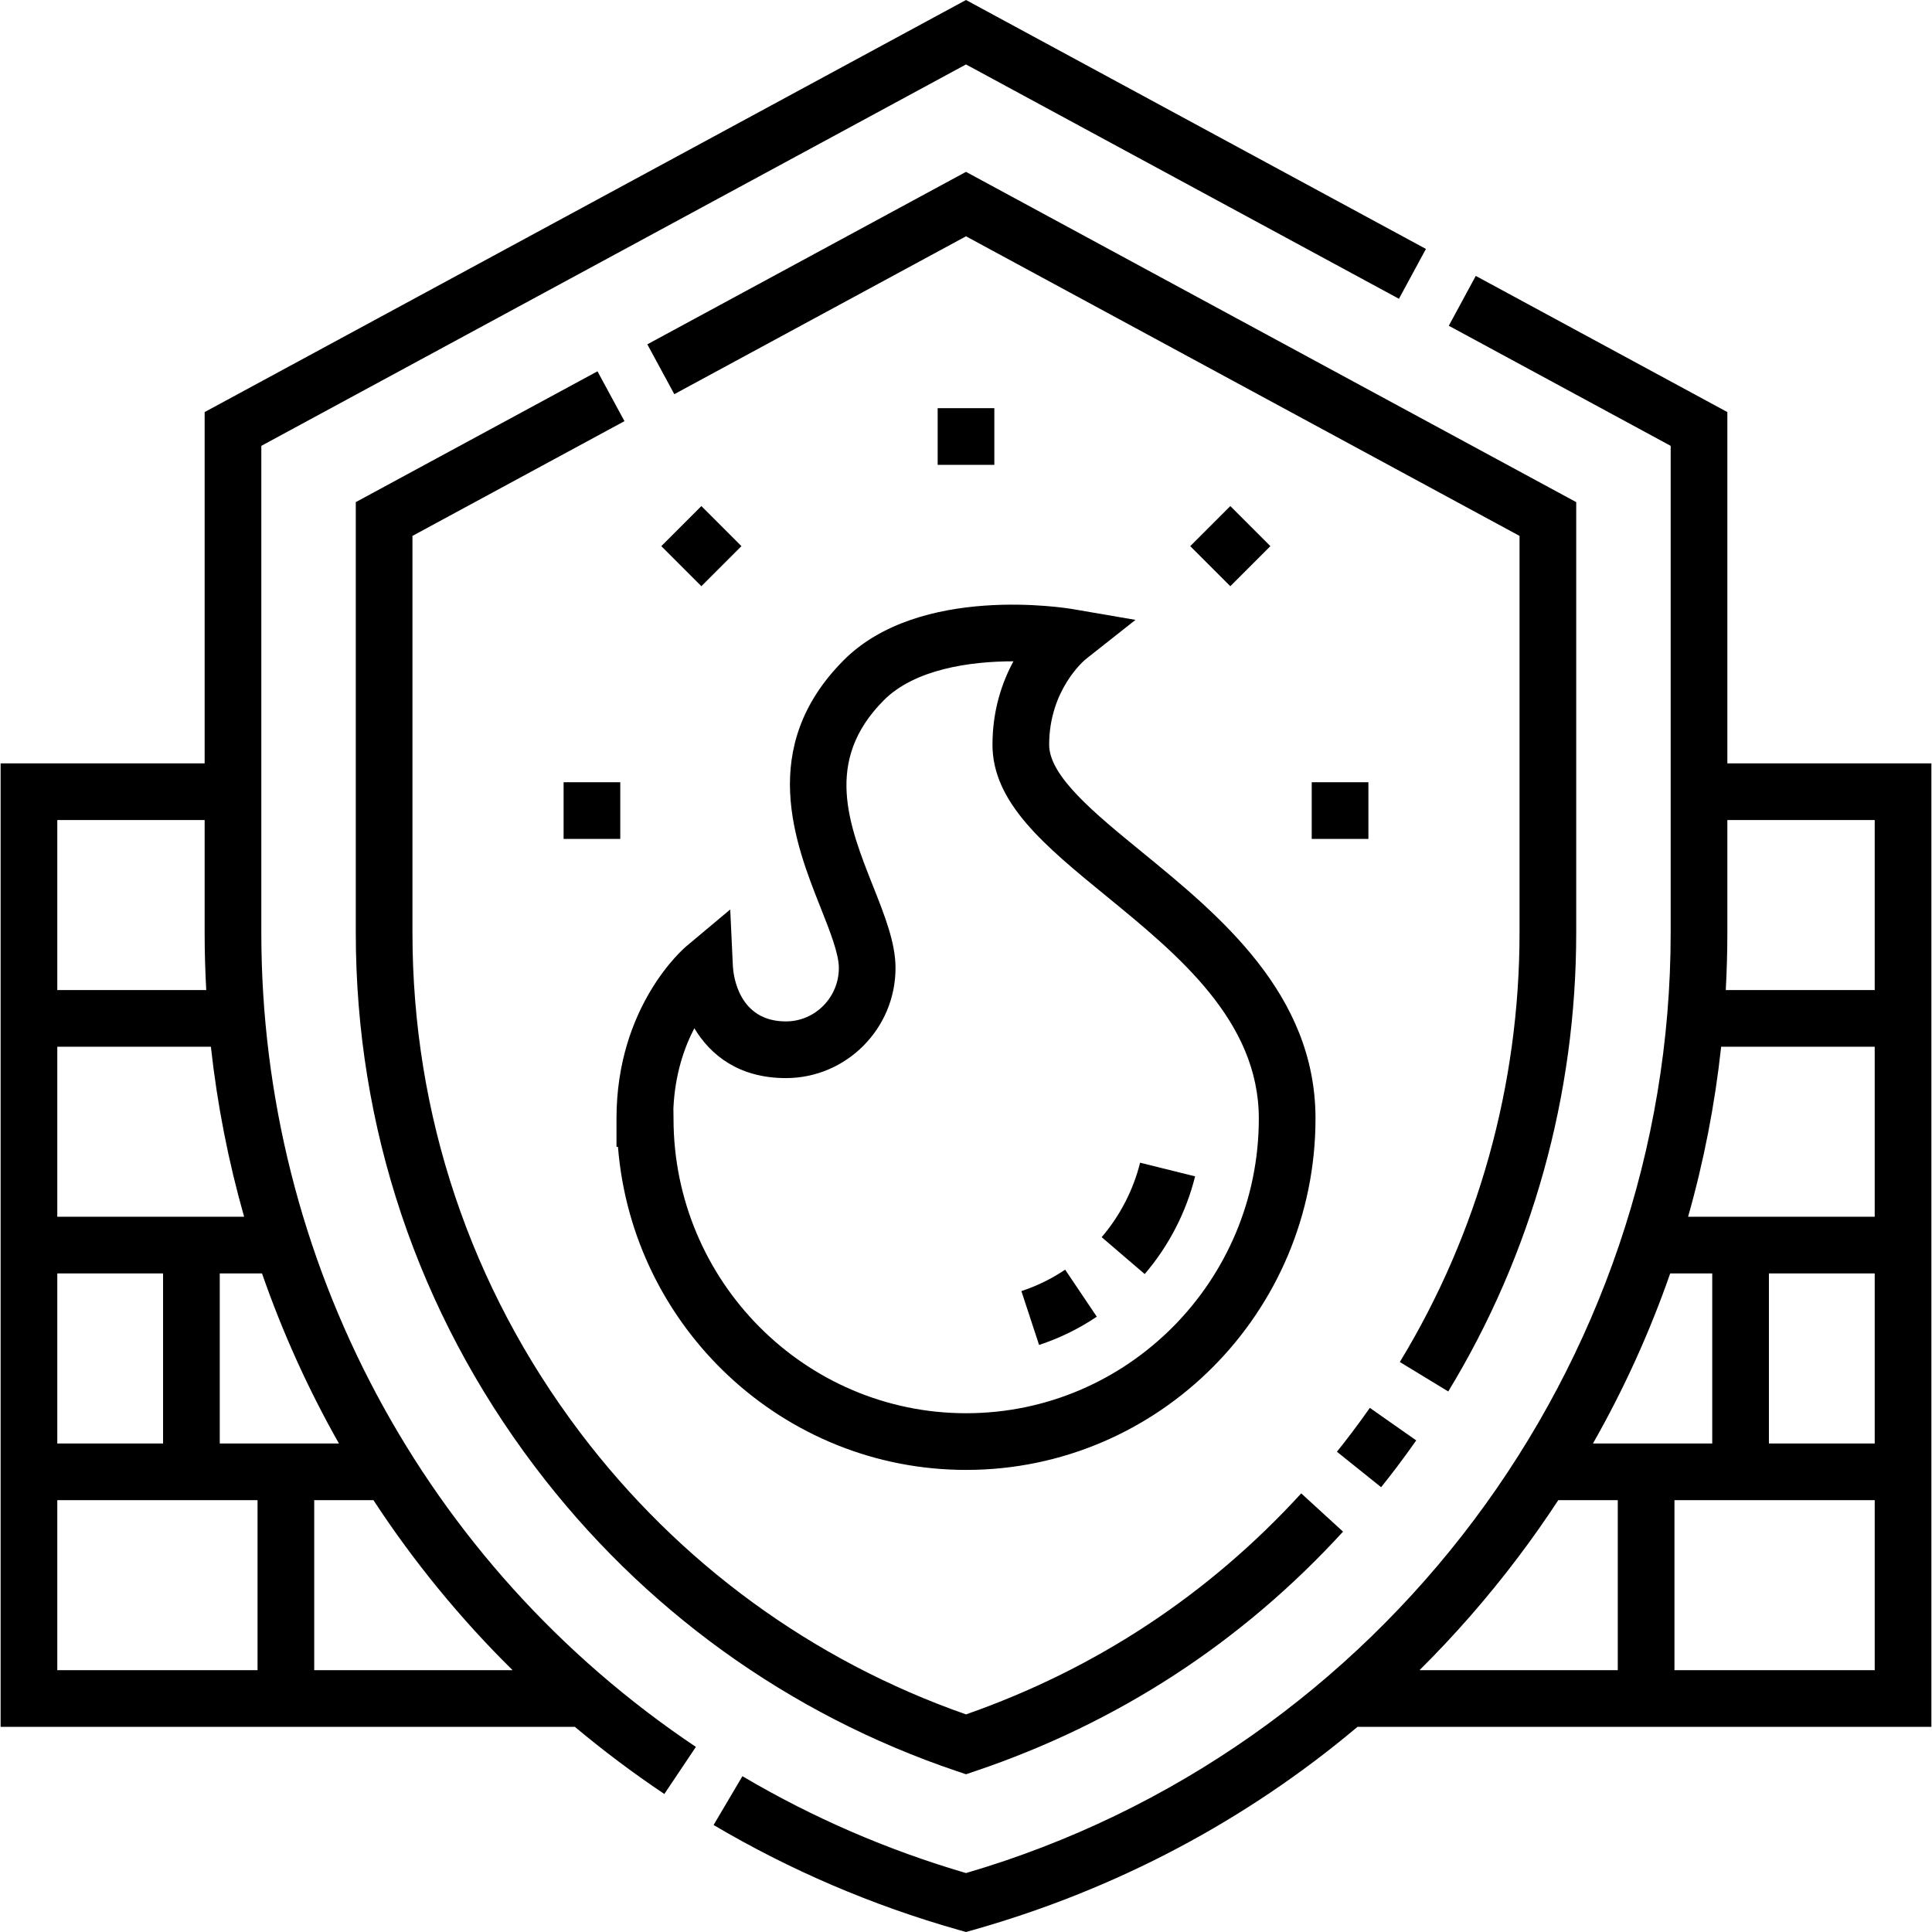 <svg xmlns="http://www.w3.org/2000/svg" id="Capa_1" height="512" viewBox="0 0 511.324 511.324" width="512"><path d="m457.162 202.028v-92.968l-66.583-36.038-7.141 13.191 58.724 31.784v128.886c0 114.677-76.584 216.693-186.5 248.841-20.746-6.065-40.644-14.684-59.172-25.634l-7.631 12.914c20.245 11.965 42.033 21.298 64.757 27.741l2.046.58 2.046-.58c37.818-10.722 72.171-28.971 101.567-53.716h151.887v-255h-54zm-15.13 135h11.13v45h-31.569c8.205-14.423 15.033-29.468 20.439-45zm-13.87 105h-52.477c9.288-9.213 17.977-19.145 26.004-29.764 3.765-4.98 7.334-10.065 10.729-15.236h15.745v45zm68 0h-53v-45h53zm0-60h-28v-45h28zm0-60h-49.392c4.162-14.656 7.091-29.692 8.753-45h40.638v45zm0-60h-39.419c.271-5.026.419-10.074.419-15.146v-29.854h39z"></path><path d="m69.162 246.883v-128.886l186.5-100.941 114.584 62.018 7.141-13.191-121.725-65.883-201.5 109.06v92.969h-54v255h151.983c7.52 6.301 15.419 12.237 23.68 17.769l8.348-12.463c-72.017-48.231-115.011-128.773-115.011-215.452zm.184 90.145c5.421 15.607 12.237 30.666 20.352 45h-31.536v-45zm-54.184-120h39v29.854c0 5.07.147 10.12.423 15.146h-39.423zm0 60h40.651c1.683 15.323 4.638 30.369 8.795 45h-49.446zm0 60h28v45h-28zm53 105h-53v-45h53zm15 0v-45h15.671c10.584 16.179 22.911 31.273 36.824 45z"></path><path d="m94.162 132.893v113.99c0 51.406 16.385 100.253 47.383 141.261 28.5 37.703 67.132 65.582 111.72 80.624l2.397.809 2.397-.809c37.788-12.749 70.555-34.081 97.391-63.404l-11.066-10.127c-24.533 26.809-54.374 46.48-88.721 58.494-40.707-14.256-75.989-40.021-102.151-74.632-29.014-38.382-44.35-84.102-44.35-132.216v-105.052l56.109-30.368-7.141-13.191z"></path><path d="m369.78 388.143c1.72-2.276 3.416-4.605 5.041-6.922l-12.279-8.614c-1.524 2.173-3.116 4.358-4.729 6.493-1.301 1.72-2.642 3.442-3.986 5.119l11.701 9.385c1.435-1.79 2.864-3.626 4.252-5.461z"></path><path d="m417.162 246.883v-113.99l-161.5-87.41-84.34 45.648 7.141 13.191 77.199-41.783 146.5 79.292v105.052c0 40.231-10.956 79.509-31.684 113.587l12.815 7.795c22.157-36.427 33.869-78.401 33.869-121.382z"></path><path d="m163.162 303.523h.39c3.811 47.788 43.688 85.505 92.156 85.505 50.979 0 92.454-41.722 92.454-93.005 0-32.963-25.436-53.763-45.874-70.477-12.66-10.352-24.617-20.13-24.617-28.442 0-14.538 9.301-22.333 9.646-22.616l13.201-10.429-16.581-2.848c-1.646-.283-40.562-6.695-60.693 13.57-22.884 23.032-12.764 48.543-6.067 65.424 2.486 6.268 4.835 12.188 4.835 15.968 0 7.806-6.288 14.156-14.017 14.156-12.502 0-13.878-12.127-14.024-14.506l-.708-15.122-11.602 9.725c-.756.633-18.498 15.847-18.498 45.597v7.5zm20.601-31.387c4.258 7.094 11.78 13.194 24.23 13.194 16 0 29.017-13.079 29.017-29.156 0-6.646-2.862-13.861-5.892-21.499-6.486-16.352-13.194-33.259 2.765-49.321 8.206-8.26 22.88-10.332 34.335-10.332-3.012 5.556-5.548 12.946-5.548 22.082 0 15.422 13.959 26.837 30.121 40.054 18.923 15.474 40.37 33.012 40.37 58.864 0 43.012-34.746 78.005-77.454 78.005s-77.454-34.993-77.454-78.005l-.032-2.649c.409-9.046 2.866-16.113 5.542-21.237z"></path><path d="m290.277 348.476-8.371-12.446c-3.599 2.42-7.496 4.328-11.584 5.671l4.68 14.251c5.396-1.772 10.535-4.287 15.275-7.476z"></path><path d="m316.297 311.336-14.559-3.616c-1.793 7.223-5.312 14.037-10.173 19.708l11.389 9.763c6.374-7.436 10.988-16.376 13.343-25.855z"></path><path d="m248.162 108.028h15v15h-15z"></path><path d="m178.159 137.025h15v15h-15z" transform="matrix(.707 -.707 .707 .707 -47.815 173.622)"></path><path d="m149.162 207.028h15v15h-15z"></path><path d="m318.165 137.025h15v15h-15z" transform="matrix(.707 -.707 .707 .707 -6.809 272.611)"></path><path d="m347.162 207.028h15v15h-15z"></path></svg>